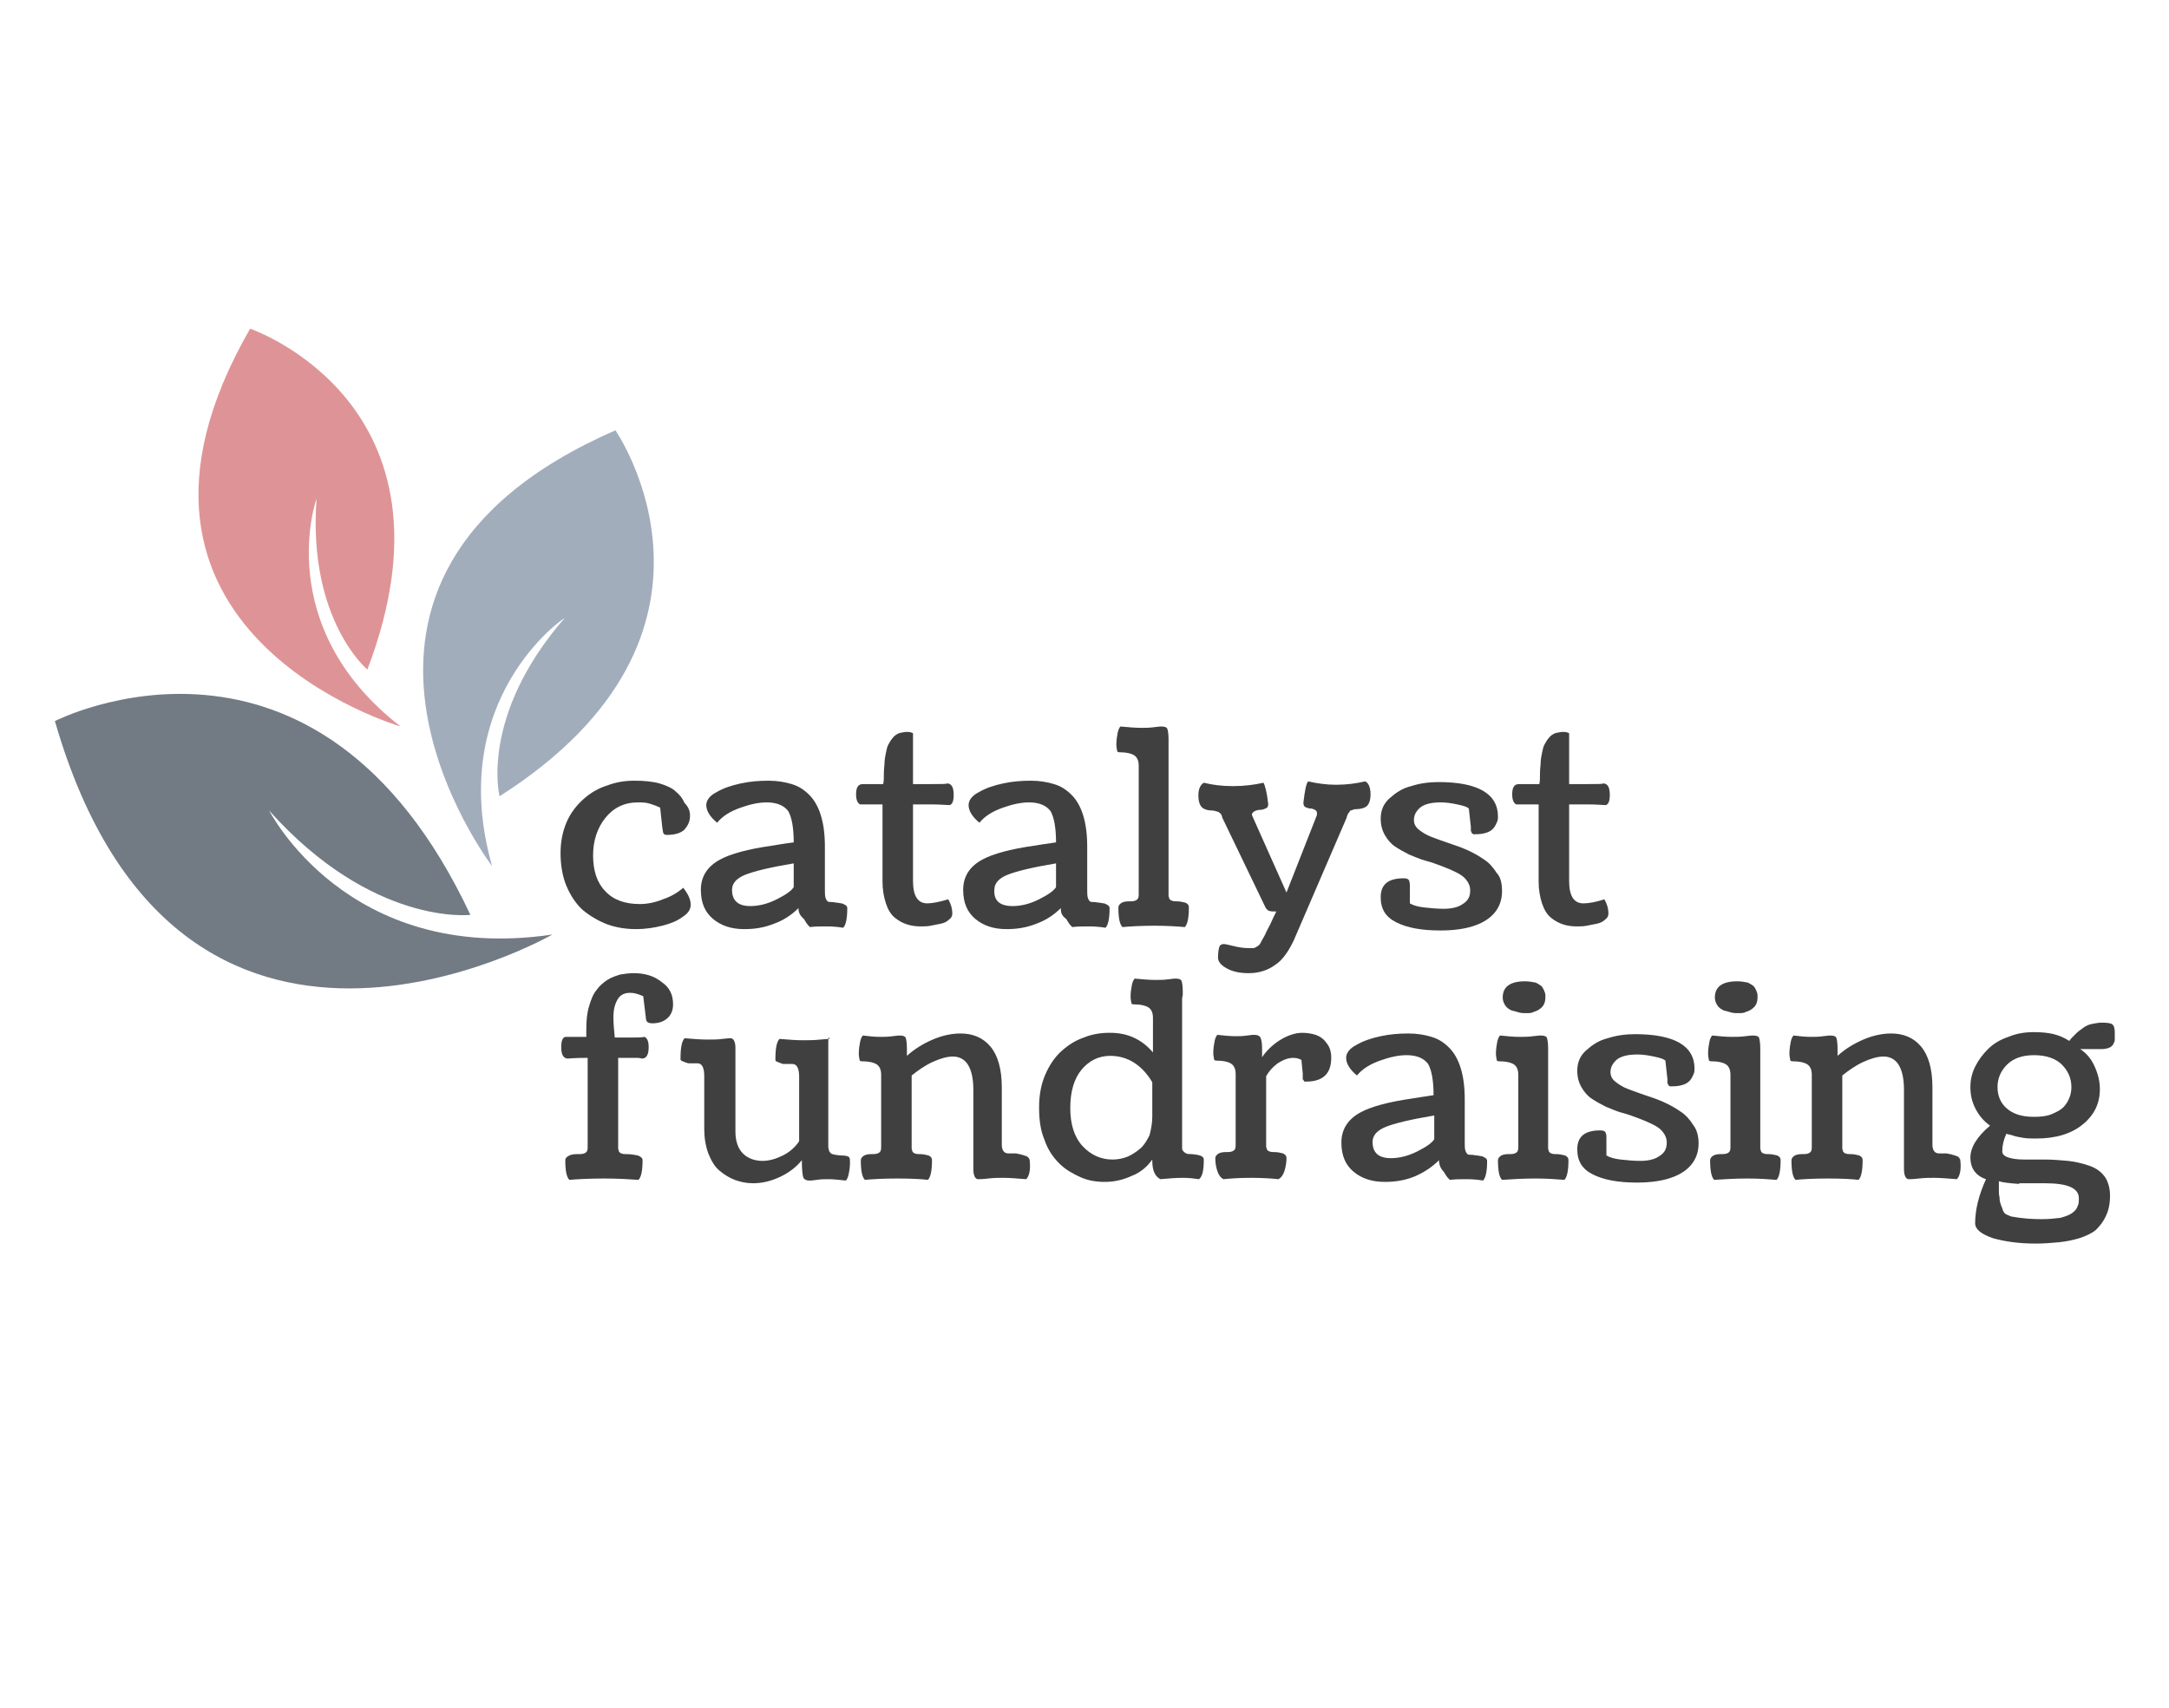 <?xml version="1.0" encoding="utf-8"?>
<!-- Generator: Adobe Illustrator 25.2.0, SVG Export Plug-In . SVG Version: 6.00 Build 0)  -->
<svg version="1.1" id="Layer_1" xmlns="http://www.w3.org/2000/svg" xmlns:xlink="http://www.w3.org/1999/xlink" x="0px" y="0px"
	 viewBox="0 0 320 252" style="enable-background:new 0 0 320 252;" xml:space="preserve">
<style type="text/css">
	.st0{fill:#727B83;}
	.st1{fill:#DE9496;}
	.st2{fill:#A2ADBC;}
	.st3{fill:#404041;}
</style>
<g>
	<path class="st0" d="M81.5,137.9c0,0-55.2,31.7-73.4-31.5c0,0,38.6-19.8,61.3,28.6c0,0-14.4,1.7-29.7-15.4
		C39.7,119.5,51.1,142.4,81.5,137.9z"/>
	<path class="st1" d="M59.1,107.2c0,0-48-13.9-22.2-58.7c0,0,32.3,11,17.3,50.3c0,0-8.8-7.3-7.5-25.2C46.7,73.5,40,92.4,59.1,107.2z
		"/>
	<path class="st2" d="M72.6,127.8c0,0-32.3-42.3,18.2-64.3c0,0,20.7,29.9-17.1,54c0,0-3-11.8,9.6-26.3
		C83.3,91.1,65.6,103.1,72.6,127.8z"/>
	<g>
		<path class="st3" d="M101.8,120.4c0,0.8-0.3,1.4-0.8,2c-0.5,0.5-1.4,0.8-2.6,0.8c-0.3,0-0.4-0.1-0.5-0.2c-0.1-0.1-0.1-0.5-0.2-1
			l-0.3-2.8c-0.1-0.1-0.2-0.1-0.4-0.2c-0.2-0.1-0.5-0.2-1.1-0.4c-0.6-0.2-1.2-0.2-1.8-0.2c-2,0-3.6,0.8-4.8,2.3
			c-1.2,1.5-1.8,3.4-1.8,5.5c0,2.3,0.6,4.1,1.8,5.3c1.2,1.3,2.9,1.9,5.1,1.9c1,0,2.2-0.2,3.4-0.7c1.2-0.4,2.2-1,3-1.7
			c0.7,0.9,1.1,1.7,1.1,2.5c0,0.7-0.4,1.3-1.2,1.8c-0.8,0.6-1.8,1-3,1.3c-1.2,0.3-2.5,0.5-3.8,0.5c-1.5,0-2.9-0.2-4.3-0.7
			c-1.3-0.5-2.5-1.2-3.6-2.1c-1-0.9-1.8-2.1-2.4-3.5c-0.6-1.4-0.9-3.1-0.9-4.9c0-1.7,0.3-3.2,0.9-4.6c0.6-1.4,1.5-2.5,2.5-3.4
			c1-0.9,2.2-1.6,3.5-2c1.3-0.5,2.6-0.7,4-0.7c1.4,0,2.6,0.1,3.7,0.4c1,0.3,1.9,0.7,2.4,1.2c0.6,0.5,1,1,1.3,1.7
			C101.6,119.1,101.8,119.7,101.8,120.4z"/>
		<path class="st3" d="M117.8,134c-1,1-2.2,1.8-3.6,2.3c-1.5,0.6-2.9,0.8-4.4,0.8c-1.9,0-3.4-0.5-4.6-1.5c-1.2-1-1.8-2.4-1.8-4.3
			c0-2,1-3.5,2.9-4.5c1.5-0.8,4-1.5,7.5-2c0.7-0.1,1.7-0.3,3.3-0.5c0-2.2-0.3-3.7-0.8-4.6c-0.6-0.8-1.6-1.3-3.2-1.3
			c-1.2,0-2.5,0.3-3.9,0.8c-1.4,0.5-2.6,1.2-3.4,2.2c-1.1-0.9-1.6-1.8-1.6-2.6c0-0.7,0.5-1.4,1.5-1.9c1-0.6,2.2-1,3.6-1.3
			c1.4-0.3,2.7-0.4,4.1-0.4c1.3,0,2.4,0.2,3.4,0.5c1,0.3,1.8,0.8,2.6,1.6c0.7,0.7,1.3,1.7,1.7,3c0.4,1.3,0.6,2.8,0.6,4.7v6.3
			c0,0.5,0,0.9,0.1,1.2c0.1,0.3,0.2,0.4,0.3,0.5c0.1,0.1,0.3,0.1,0.5,0.1c0.4,0,0.7,0.1,0.9,0.1c0.2,0,0.4,0.1,0.7,0.1
			c0.3,0.1,0.4,0.2,0.6,0.3c0.1,0.1,0.2,0.2,0.2,0.4c0,1.5-0.2,2.5-0.6,2.9c-0.6-0.1-1.4-0.2-2.4-0.2c-0.9,0-1.8,0-2.5,0.1
			c-0.1-0.1-0.2-0.2-0.3-0.3c-0.1-0.1-0.3-0.4-0.6-0.9C118,135.1,117.8,134.6,117.8,134z M110.7,133.7c1.2,0,2.5-0.3,3.9-1
			c1.4-0.7,2.2-1.3,2.5-1.8v-3.5c-3.6,0.6-6,1.2-7.2,1.7c-1.2,0.5-1.9,1.2-1.9,2.2C108,132.9,108.9,133.7,110.7,133.7z"/>
		<path class="st3" d="M139.9,132.7c0.4,0.7,0.6,1.4,0.6,2.1c0,0.4-0.2,0.7-0.5,0.9c-0.3,0.3-0.7,0.5-1.2,0.6
			c-0.5,0.1-1,0.2-1.5,0.3c-0.5,0.1-1,0.1-1.5,0.1c-0.7,0-1.4-0.1-2-0.3c-0.6-0.2-1.2-0.5-1.8-1c-0.6-0.5-1-1.2-1.3-2.1
			c-0.3-0.9-0.5-2-0.5-3.2v-11.4h-0.8c-1.5,0-2.4,0-2.5,0c-0.4-0.2-0.6-0.7-0.6-1.5c0-1,0.3-1.5,1-1.5h3c0.1-0.4,0.1-1,0.1-1.6
			c0-0.7,0.1-1.2,0.1-1.6c0-0.4,0.1-0.9,0.2-1.4c0.1-0.5,0.2-1,0.4-1.3c0.2-0.3,0.3-0.6,0.6-0.9c0.2-0.3,0.5-0.5,0.9-0.7
			c0.4-0.1,0.8-0.2,1.3-0.2c0.4,0,0.6,0.1,0.8,0.2v7.5h2.6c1.6,0,2.4,0,2.4-0.1c0.7,0,1,0.6,1,1.7c0,0.9-0.2,1.4-0.6,1.5
			c-0.4,0-1.3-0.1-2.5-0.1h-2.9V130c0,2.2,0.7,3.3,2.1,3.3C137.5,133.3,138.6,133.1,139.9,132.7z"/>
		<path class="st3" d="M156.5,134c-1,1-2.2,1.8-3.6,2.3c-1.5,0.6-2.9,0.8-4.4,0.8c-1.9,0-3.4-0.5-4.6-1.5c-1.2-1-1.8-2.4-1.8-4.3
			c0-2,1-3.5,2.9-4.5c1.5-0.8,4-1.5,7.5-2c0.7-0.1,1.8-0.3,3.3-0.5c0-2.2-0.3-3.7-0.8-4.6c-0.6-0.8-1.6-1.3-3.2-1.3
			c-1.2,0-2.5,0.3-3.9,0.8c-1.4,0.5-2.6,1.2-3.4,2.2c-1.1-0.9-1.6-1.8-1.6-2.6c0-0.7,0.5-1.4,1.5-1.9c1-0.6,2.2-1,3.6-1.3
			c1.4-0.3,2.7-0.4,4.1-0.4c1.3,0,2.4,0.2,3.4,0.5c1,0.3,1.8,0.8,2.6,1.6c0.7,0.7,1.3,1.7,1.7,3c0.4,1.3,0.6,2.8,0.6,4.7v6.3
			c0,0.5,0,0.9,0.1,1.2c0.1,0.3,0.2,0.4,0.3,0.5c0.1,0.1,0.3,0.1,0.5,0.1c0.4,0,0.7,0.1,0.9,0.1c0.2,0,0.4,0.1,0.7,0.1
			c0.3,0.1,0.4,0.2,0.6,0.3c0.1,0.1,0.2,0.2,0.2,0.4c0,1.5-0.2,2.5-0.6,2.9c-0.6-0.1-1.4-0.2-2.4-0.2c-0.9,0-1.8,0-2.5,0.1
			c-0.1-0.1-0.2-0.2-0.3-0.3c-0.1-0.1-0.3-0.4-0.6-0.9C156.6,135.1,156.5,134.6,156.5,134z M149.4,133.7c1.2,0,2.5-0.3,3.9-1
			c1.4-0.7,2.2-1.3,2.5-1.8v-3.5c-3.6,0.6-6,1.2-7.2,1.7c-1.2,0.5-1.9,1.2-1.9,2.2C146.6,132.9,147.5,133.7,149.4,133.7z"/>
		<path class="st3" d="M172.4,131.7c0,0.2,0,0.3,0,0.5c0,0.1,0.1,0.2,0.1,0.4c0.1,0.1,0.2,0.3,0.4,0.3c0.2,0.1,0.4,0.1,0.7,0.1
			c0.5,0,0.9,0.1,1.3,0.2c0.4,0.2,0.5,0.4,0.5,0.7c0,1.5-0.2,2.5-0.6,2.9c-1.1-0.1-2.6-0.2-4.5-0.2c-2,0-3.6,0.1-4.7,0.2
			c-0.4-0.4-0.6-1.3-0.6-2.9c0-0.3,0.2-0.5,0.5-0.7c0.4-0.2,0.8-0.2,1.3-0.2c0.5,0,0.8-0.1,1-0.3c0.2-0.2,0.2-0.5,0.2-0.9V113
			c0-0.7-0.2-1.2-0.6-1.5c-0.4-0.3-1.2-0.5-2.3-0.5c-0.2,0-0.3-0.1-0.3-0.3c0-0.1-0.1-0.4-0.1-0.8c0-0.7,0.1-1.3,0.2-1.8
			c0.1-0.5,0.3-0.8,0.4-0.9c1.1,0.1,2.1,0.2,3.1,0.2c0.6,0,1.2,0,1.9-0.1c0.7-0.1,1-0.1,1-0.1c0.5,0,0.8,0.1,0.9,0.3
			c0.1,0.2,0.2,0.8,0.2,1.6c0,0,0,0.1,0,0.1C172.4,111.1,172.4,118.6,172.4,131.7z"/>
		<path class="st3" d="M184.8,120.5l5,11.2l4.4-11.2c0.1-0.2,0.1-0.4,0.1-0.5c0-0.2-0.1-0.4-0.3-0.5c-0.2-0.1-0.4-0.2-0.7-0.2
			c-0.2,0-0.5-0.1-0.7-0.2c-0.2-0.1-0.3-0.3-0.3-0.6v-0.1c0.2-1.7,0.4-2.8,0.7-3.1c1.3,0.3,2.7,0.5,4.1,0.5c1.6,0,3-0.2,4.3-0.5
			c0.5,0.2,0.8,0.9,0.8,1.9c0,0.8-0.2,1.4-0.5,1.7c-0.3,0.3-0.9,0.5-1.6,0.5c-0.2,0-0.3,0-0.5,0.1c-0.1,0-0.3,0.1-0.3,0.1
			c-0.1,0-0.2,0.1-0.2,0.2c-0.1,0.1-0.1,0.2-0.2,0.2c0,0.1-0.1,0.2-0.1,0.3c-0.1,0.1-0.1,0.2-0.1,0.3l-7.8,18.1
			c-0.8,1.7-1.7,3-2.8,3.7c-1.1,0.8-2.4,1.2-3.9,1.2c-1.2,0-2.3-0.2-3.2-0.7c-0.9-0.5-1.3-1-1.3-1.6c0-0.8,0.1-1.3,0.2-1.6
			c0.1-0.3,0.4-0.4,0.7-0.4c0.1,0,0.6,0.1,1.4,0.3c0.8,0.2,1.5,0.3,2.2,0.3c0.3,0,0.5,0,0.7,0c0.2,0,0.3-0.1,0.5-0.2
			c0.2-0.1,0.3-0.2,0.4-0.3c0.1-0.1,0.2-0.3,0.4-0.7c0.2-0.3,0.4-0.7,0.5-0.9c0.1-0.3,0.4-0.8,0.7-1.4c0.3-0.7,0.6-1.3,0.9-1.9
			c-0.5,0-0.8,0-1.1-0.1c-0.2-0.1-0.4-0.3-0.5-0.5l-6.3-13.1c0,0-0.1-0.1-0.1-0.3c-0.1-0.2-0.1-0.3-0.1-0.3c0,0-0.1-0.1-0.2-0.2
			c-0.1-0.1-0.2-0.2-0.3-0.2c-0.1,0-0.2-0.1-0.3-0.1c-0.1,0-0.3-0.1-0.5-0.1c-0.8,0-1.3-0.2-1.6-0.5c-0.3-0.3-0.5-0.9-0.5-1.7
			c0-1,0.3-1.6,0.8-1.9c1.2,0.3,2.6,0.5,4.3,0.5c1.7,0,3.2-0.2,4.5-0.5c0.2,0.3,0.5,1.3,0.7,3.1v0.1c0,0.3-0.1,0.5-0.4,0.6
			c-0.2,0.1-0.5,0.2-0.8,0.2c-0.3,0-0.6,0.1-0.8,0.2c-0.2,0.1-0.4,0.3-0.4,0.5C184.7,120.2,184.7,120.3,184.8,120.5z"/>
		<path class="st3" d="M221.6,131.5c0,1.3-0.4,2.4-1.2,3.3c-0.8,0.9-1.9,1.5-3.2,1.9c-1.3,0.4-2.9,0.6-4.7,0.6
			c-2.8,0-4.9-0.4-6.5-1.2c-1.6-0.8-2.3-2-2.3-3.7c0-1.9,1.1-2.8,3.4-2.8c0.4,0,0.6,0.1,0.7,0.2c0.1,0.1,0.2,0.4,0.2,0.8v2.7
			c0.5,0.3,1.2,0.5,2.1,0.6c0.9,0.1,1.9,0.2,2.9,0.2c1.1,0,2.1-0.2,2.8-0.7c0.8-0.5,1.1-1.1,1.1-2c0-0.6-0.2-1.1-0.6-1.6
			c-0.4-0.5-0.9-0.8-1.5-1.1c-0.6-0.3-1.3-0.6-2.1-0.9c-0.8-0.3-1.6-0.6-2.4-0.8c-0.8-0.2-1.6-0.6-2.4-0.9c-0.8-0.4-1.5-0.8-2.1-1.2
			c-0.6-0.4-1.1-1-1.5-1.7c-0.4-0.7-0.6-1.5-0.6-2.4c0-1.2,0.4-2.2,1.3-3c0.9-0.8,1.9-1.5,3.2-1.8c1.2-0.4,2.6-0.6,4-0.6
			c5.8,0,8.8,1.7,8.8,5.1c0,0.2,0,0.4-0.1,0.7c-0.1,0.2-0.2,0.5-0.4,0.8c-0.2,0.3-0.5,0.6-1,0.8c-0.5,0.2-1.1,0.3-1.8,0.3
			c-0.1,0-0.2,0-0.3,0c-0.1,0-0.1-0.1-0.2-0.1c0,0-0.1-0.1-0.1-0.2c0-0.1-0.1-0.1-0.1-0.2c0,0,0-0.1,0-0.3c0-0.1,0-0.2,0-0.3
			l-0.3-2.7c-0.2-0.2-0.7-0.4-1.7-0.6c-0.9-0.2-1.8-0.3-2.4-0.3c-1.3,0-2.3,0.2-3,0.7c-0.6,0.5-1,1.1-1,1.9c0,0.5,0.2,1,0.7,1.4
			c0.5,0.4,1.1,0.8,1.9,1.1c0.8,0.3,1.6,0.6,2.5,0.9c0.9,0.3,1.8,0.6,2.7,1c0.9,0.4,1.8,0.9,2.5,1.4c0.8,0.5,1.4,1.2,1.9,2
			C221.4,129.4,221.6,130.4,221.6,131.5z"/>
		<path class="st3" d="M236.7,132.7c0.4,0.7,0.6,1.4,0.6,2.1c0,0.4-0.2,0.7-0.5,0.9c-0.3,0.3-0.7,0.5-1.2,0.6
			c-0.5,0.1-1,0.2-1.5,0.3c-0.5,0.1-1,0.1-1.5,0.1c-0.7,0-1.4-0.1-2-0.3c-0.6-0.2-1.2-0.5-1.8-1c-0.6-0.5-1-1.2-1.3-2.1
			c-0.3-0.9-0.5-2-0.5-3.2v-11.4h-0.8c-1.5,0-2.4,0-2.5,0c-0.4-0.2-0.6-0.7-0.6-1.5c0-1,0.3-1.5,1-1.5h3c0.1-0.4,0.1-1,0.1-1.6
			c0-0.7,0.1-1.2,0.1-1.6c0-0.4,0.1-0.9,0.2-1.4c0.1-0.5,0.2-1,0.4-1.3c0.2-0.3,0.3-0.6,0.6-0.9c0.2-0.3,0.5-0.5,0.9-0.7
			c0.4-0.1,0.8-0.2,1.3-0.2c0.4,0,0.6,0.1,0.8,0.2v7.5h2.6c1.6,0,2.4,0,2.4-0.1c0.7,0,1,0.6,1,1.7c0,0.9-0.2,1.4-0.6,1.5
			c-0.4,0-1.3-0.1-2.5-0.1h-2.9V130c0,2.2,0.7,3.3,2.1,3.3C234.4,133.3,235.5,133.1,236.7,132.7z"/>
		<path class="st3" d="M91.2,156V169c0,0.2,0,0.3,0,0.5c0,0.1,0.1,0.2,0.1,0.4c0.1,0.1,0.2,0.3,0.4,0.3c0.2,0.1,0.4,0.1,0.7,0.1
			c0.7,0,1.2,0.1,1.7,0.2c0.5,0.2,0.7,0.4,0.7,0.7c0,1.5-0.2,2.5-0.6,2.9c-1.4-0.1-3.1-0.2-5-0.2c-2.3,0-4.1,0.1-5.2,0.2
			c-0.4-0.4-0.6-1.3-0.6-2.9c0-0.3,0.2-0.5,0.6-0.7c0.4-0.2,0.9-0.2,1.5-0.2c0.5,0,0.8-0.1,1-0.3c0.2-0.2,0.2-0.5,0.2-0.9v-13h-0.3
			c-1.6,0-2.5,0.1-2.6,0.1c-0.7,0-1-0.6-1-1.7c0-0.9,0.2-1.4,0.6-1.5c0.3,0,1.1,0,2.5,0h0.6v-1.1c0-1.3,0.1-2.4,0.4-3.4
			c0.3-1,0.6-1.8,1.1-2.4c0.4-0.6,1-1.1,1.6-1.5c0.6-0.4,1.3-0.6,1.9-0.8c0.6-0.1,1.3-0.2,2-0.2c1.6,0,3,0.4,4.1,1.3
			c1.2,0.8,1.7,1.9,1.7,3.3c0,0.9-0.3,1.6-0.9,2.1c-0.6,0.5-1.3,0.7-2.2,0.7c-0.3,0-0.6-0.1-0.7-0.2c-0.1-0.1-0.2-0.3-0.2-0.5
			l-0.4-3.3c-0.7-0.3-1.3-0.5-1.9-0.5c-0.9,0-1.5,0.3-1.9,1c-0.4,0.7-0.6,1.5-0.6,2.6c0,1,0.1,2,0.2,3h1.9c1.3,0,2.1,0,2.5-0.1
			c0.4,0.2,0.6,0.7,0.6,1.5c0,1.1-0.3,1.7-1,1.7c0,0-0.3-0.1-0.7-0.1c-0.4,0-0.8,0-1.2,0h-0.6H91.2z"/>
		<path class="st3" d="M122.2,154.2v14.4c0,0.3,0,0.6,0,0.7c0,0.1,0.1,0.3,0.1,0.5c0.1,0.2,0.2,0.3,0.3,0.4c0.1,0.1,0.3,0.1,0.6,0.2
			c0.2,0,0.5,0.1,0.9,0.1c0.6,0,1,0.1,1.1,0.2c0.2,0.1,0.2,0.4,0.2,0.9c0,0.7-0.1,1.2-0.2,1.7c-0.1,0.5-0.3,0.8-0.4,0.9
			c-1-0.1-1.8-0.2-2.6-0.2c-0.5,0-1.1,0-1.7,0.1c-0.6,0.1-0.9,0.1-1.1,0.1c-0.5,0-0.8-0.2-0.9-0.5c-0.1-0.3-0.2-1.1-0.2-2.5
			c-0.9,1.1-2,1.9-3.3,2.5c-1.3,0.6-2.6,0.9-3.9,0.9c-1,0-1.9-0.2-2.7-0.5c-0.8-0.3-1.6-0.8-2.3-1.4c-0.7-0.6-1.2-1.5-1.6-2.5
			c-0.4-1.1-0.6-2.3-0.6-3.6v-7.8c0-1.2-0.3-1.9-1-1.9c-0.1,0-0.3,0-0.4,0c-0.2,0-0.3,0-0.4,0c-0.1,0-0.2,0-0.4,0
			c-0.2,0-0.3,0-0.4-0.1c-0.1,0-0.2,0-0.3-0.1c-0.1,0-0.2-0.1-0.3-0.1c-0.1,0-0.1-0.1-0.2-0.1c-0.1-0.1-0.1-0.1-0.1-0.2
			c0-0.1,0-0.2,0-0.2c0-1.5,0.2-2.5,0.6-2.9c1.2,0.1,2.4,0.2,3.4,0.2c0.7,0,1.5,0,2.2-0.1c0.8-0.1,1.1-0.1,1.2-0.1
			c0.4,0,0.7,0.5,0.7,1.4v12.4c0,1.4,0.4,2.5,1.1,3.2c0.7,0.7,1.7,1.1,2.9,1.1c1,0,2-0.3,3-0.8c1-0.5,1.8-1.2,2.4-2.1v-9.5
			c0-1.2-0.3-1.9-1-1.9c-0.1,0-0.3,0-0.4,0c-0.2,0-0.3,0-0.4,0c-0.1,0-0.2,0-0.4,0c-0.2,0-0.3,0-0.4-0.1c-0.1,0-0.2,0-0.3-0.1
			c-0.1,0-0.2-0.1-0.3-0.1c-0.1,0-0.1-0.1-0.2-0.1c-0.1-0.1-0.1-0.1-0.1-0.2c0-0.1,0-0.2,0-0.2c0-1.5,0.2-2.5,0.6-2.9
			c1.2,0.1,2.4,0.2,3.4,0.2c0.9,0,1.7,0,2.6-0.1c0.9-0.1,1.4-0.1,1.4-0.1C122.2,152.8,122.2,153.2,122.2,154.2z"/>
		<path class="st3" d="M151.4,174c-1.3-0.1-2.4-0.2-3.4-0.2c-0.7,0-1.4,0-2.2,0.1c-0.8,0.1-1.3,0.1-1.5,0.1c-0.4,0-0.7-0.5-0.7-1.5
			v-11.7c0-1.7-0.3-2.9-0.8-3.7c-0.5-0.8-1.3-1.2-2.2-1.2c-0.9,0-1.9,0.3-3,0.8c-1.1,0.5-2.1,1.2-3.1,2V169c0,0.2,0,0.3,0,0.5
			c0,0.1,0.1,0.2,0.1,0.4c0.1,0.1,0.2,0.3,0.4,0.3c0.2,0.1,0.4,0.1,0.7,0.1c0.5,0,0.9,0.1,1.3,0.2c0.4,0.2,0.5,0.4,0.5,0.7
			c0,1.5-0.2,2.5-0.6,2.9c-0.8-0.1-2.3-0.2-4.5-0.2c-2.2,0-3.8,0.1-4.8,0.2c-0.4-0.4-0.6-1.3-0.6-2.9c0-0.3,0.2-0.5,0.5-0.7
			c0.4-0.2,0.8-0.2,1.3-0.2c0.5,0,0.8-0.1,1-0.3c0.2-0.2,0.2-0.5,0.2-0.9v-10.5c0-0.7-0.2-1.2-0.6-1.5c-0.4-0.3-1.2-0.5-2.3-0.5
			c-0.2,0-0.3-0.1-0.3-0.3c0-0.1-0.1-0.4-0.1-0.8c0-0.7,0.1-1.3,0.2-1.8c0.1-0.5,0.3-0.8,0.4-0.9c0.9,0.1,1.7,0.2,2.5,0.2
			c0.6,0,1.2,0,1.9-0.1c0.7-0.1,1-0.1,1-0.1c0.5,0,0.8,0.1,0.9,0.3c0.1,0.2,0.2,0.8,0.2,1.6c0,0.1,0,0.3,0,0.5c0,0.2,0,0.4,0,0.6
			c1.1-1,2.4-1.8,3.8-2.4c1.4-0.6,2.8-0.9,4.1-0.9c1.8,0,3.3,0.6,4.4,1.9c1.1,1.3,1.7,3.3,1.7,6.1v8.4c0,0.8,0.3,1.3,1,1.3
			c0.1,0,0.3,0,0.5,0c0.2,0,0.4,0,0.5,0c0.1,0,0.3,0,0.5,0.1c0.2,0,0.3,0,0.4,0.1c0.1,0,0.2,0,0.4,0.1c0.1,0,0.2,0.1,0.3,0.1
			c0.1,0,0.2,0.1,0.2,0.1c0.1,0.1,0.1,0.1,0.2,0.2c0,0.1,0.1,0.2,0.1,0.2C152.1,172.7,151.8,173.6,151.4,174z"/>
		<path class="st3" d="M174.4,147.5V169c0,0.2,0,0.3,0,0.5c0,0.1,0.1,0.3,0.2,0.4c0.1,0.1,0.2,0.2,0.4,0.3c0.2,0.1,0.5,0.1,0.8,0.1
			c1.2,0.1,1.8,0.3,1.8,0.8c0,1.6-0.2,2.5-0.7,2.9c-0.7-0.1-1.5-0.2-2.3-0.2c-1.2,0-2.3,0.1-3.4,0.2c-0.8-0.4-1.2-1.3-1.2-2.7v-0.2
			c-0.7,1-1.7,1.9-3,2.4c-1.3,0.6-2.6,0.9-4,0.9c-1.3,0-2.5-0.2-3.6-0.7c-1.1-0.5-2.2-1.1-3.1-2c-0.9-0.9-1.7-2-2.2-3.5
			c-0.6-1.4-0.8-3-0.8-4.8c0-1.8,0.3-3.4,0.9-4.8c0.6-1.4,1.4-2.6,2.4-3.5c1-0.9,2.1-1.6,3.3-2c1.2-0.5,2.5-0.7,3.8-0.7h0.1
			c2.6,0,4.7,1,6.3,2.9v-5.1c0-0.7-0.2-1.2-0.6-1.5c-0.4-0.3-1.2-0.5-2.3-0.5c-0.2,0-0.3-0.1-0.3-0.3c0-0.1-0.1-0.4-0.1-0.8
			c0-0.7,0.1-1.3,0.2-1.8c0.1-0.5,0.3-0.8,0.4-0.9c1.1,0.1,2.1,0.2,3.1,0.2c0.6,0,1.2,0,1.9-0.1c0.7-0.1,1-0.1,1-0.1
			c0.5,0,0.8,0.1,0.9,0.3c0.1,0.2,0.2,0.8,0.2,1.6c0,0.1,0,0.3,0,0.5C174.4,147.2,174.4,147.3,174.4,147.5z M170,164.8v-5.1
			c-0.7-1.2-1.6-2.2-2.7-2.9c-1.1-0.7-2.3-1-3.5-1c-1.7,0-3.1,0.7-4.2,2c-1.1,1.3-1.7,3.2-1.7,5.7c0,2.4,0.6,4.3,1.8,5.6
			c1.2,1.3,2.7,2,4.4,2c0.7,0,1.4-0.1,2.2-0.4c0.7-0.3,1.3-0.7,1.9-1.2c0.6-0.5,1-1.2,1.4-2C169.8,166.7,170,165.8,170,164.8z"/>
		<path class="st3" d="M186.2,154.7v1.3c0.6-0.9,1.5-1.8,2.6-2.5s2.3-1.1,3.3-1.1c0.7,0,1.4,0.1,2,0.3c0.6,0.2,1.2,0.6,1.6,1.2
			c0.5,0.6,0.7,1.3,0.7,2.2c0,2.3-1.2,3.5-3.7,3.5c-0.1,0-0.1,0-0.2,0c-0.1,0-0.1,0-0.1-0.1c0,0-0.1-0.1-0.1-0.1c0,0,0-0.1-0.1-0.1
			c0-0.1,0-0.1,0-0.1c0,0,0-0.1,0-0.2c0-0.1,0-0.2,0-0.2c0-0.1,0-0.1,0-0.2c0-0.1,0-0.2,0-0.2l-0.2-2c-0.4-0.2-0.7-0.3-1.2-0.3
			c-0.8,0-1.5,0.3-2.3,0.8c-0.8,0.6-1.3,1.2-1.7,1.9v9.9c0,0.2,0,0.4,0,0.5c0,0.1,0.1,0.2,0.1,0.4c0.1,0.1,0.2,0.3,0.4,0.3
			c0.2,0.1,0.4,0.1,0.7,0.1c0.5,0,0.9,0.1,1.3,0.2c0.4,0.2,0.5,0.4,0.5,0.7c0,0.6-0.1,1.2-0.3,1.9c-0.2,0.6-0.5,1-0.9,1.2
			c-0.9-0.1-2.3-0.2-4-0.2c-1.8,0-3.1,0.1-4.1,0.2c-0.4-0.2-0.7-0.6-0.9-1.2c-0.2-0.6-0.3-1.2-0.3-1.9c0-0.3,0.2-0.5,0.5-0.7
			c0.4-0.2,0.8-0.2,1.3-0.2c0.5,0,0.8-0.1,1-0.3c0.2-0.2,0.2-0.5,0.2-0.9v-10.3c0-0.7-0.2-1.2-0.6-1.5c-0.4-0.3-1.2-0.5-2.3-0.5
			c-0.2,0-0.3-0.1-0.3-0.3c0-0.1-0.1-0.4-0.1-0.8c0-0.7,0.1-1.3,0.2-1.8c0.1-0.5,0.3-0.8,0.4-0.9c0.9,0.1,1.8,0.2,2.7,0.2
			c0.5,0,1.1,0,1.7-0.1c0.6-0.1,0.9-0.1,1-0.1c0.5,0,0.7,0.1,0.9,0.3C186.1,153.3,186.2,153.9,186.2,154.7z"/>
		<path class="st3" d="M212.3,171.2c-1,1-2.2,1.8-3.6,2.4c-1.5,0.6-2.9,0.8-4.4,0.8c-1.9,0-3.4-0.5-4.6-1.5c-1.2-1-1.8-2.4-1.8-4.3
			c0-2,1-3.5,2.9-4.5c1.5-0.8,4-1.5,7.5-2c0.7-0.1,1.8-0.3,3.2-0.5c0-2.2-0.3-3.7-0.8-4.6c-0.6-0.8-1.6-1.3-3.2-1.3
			c-1.2,0-2.5,0.3-3.9,0.8c-1.4,0.5-2.6,1.2-3.4,2.2c-1.1-0.9-1.6-1.8-1.6-2.6c0-0.7,0.5-1.4,1.5-1.9c1-0.6,2.2-1,3.6-1.3
			c1.4-0.3,2.7-0.4,4.1-0.4c1.3,0,2.4,0.2,3.4,0.5c1,0.3,1.8,0.8,2.6,1.6c0.7,0.7,1.3,1.7,1.7,3c0.4,1.3,0.6,2.8,0.6,4.7v6.3
			c0,0.5,0,0.9,0.1,1.2c0.1,0.3,0.2,0.4,0.3,0.5c0.1,0.1,0.3,0.1,0.5,0.1c0.4,0,0.7,0.1,0.9,0.1c0.2,0,0.4,0.1,0.7,0.1
			c0.3,0.1,0.4,0.2,0.6,0.3c0.1,0.1,0.2,0.2,0.2,0.4c0,1.5-0.2,2.5-0.6,2.9c-0.6-0.1-1.4-0.2-2.4-0.2c-0.9,0-1.8,0-2.5,0.1
			c-0.1-0.1-0.2-0.2-0.3-0.3c-0.1-0.1-0.3-0.4-0.6-0.9C212.5,172.4,212.3,171.8,212.3,171.2z M205.2,170.9c1.2,0,2.5-0.3,3.9-1
			c1.4-0.7,2.2-1.3,2.5-1.8v-3.5c-3.6,0.6-6,1.2-7.2,1.7c-1.2,0.5-1.9,1.2-1.9,2.2C202.5,170.1,203.4,170.9,205.2,170.9z"/>
		<path class="st3" d="M228.4,154.7V169c0,0.2,0,0.3,0,0.5c0,0.1,0.1,0.2,0.1,0.4c0.1,0.1,0.2,0.3,0.4,0.3c0.2,0.1,0.4,0.1,0.7,0.1
			c0.5,0,0.9,0.1,1.3,0.2c0.4,0.2,0.5,0.4,0.5,0.7c0,1.5-0.2,2.5-0.6,2.9c-1.2-0.1-2.6-0.2-4.3-0.2c-1.8,0-3.4,0.1-4.9,0.2
			c-0.4-0.4-0.6-1.3-0.6-2.9c0-0.3,0.2-0.5,0.5-0.7c0.4-0.2,0.8-0.2,1.3-0.2c0.5,0,0.8-0.1,1-0.3c0.2-0.2,0.2-0.5,0.2-0.9v-10.5
			c0-0.7-0.2-1.2-0.6-1.5c-0.4-0.3-1.2-0.5-2.3-0.5c-0.2,0-0.3-0.1-0.3-0.3c0-0.1-0.1-0.4-0.1-0.8c0-0.7,0.1-1.3,0.2-1.8
			c0.1-0.5,0.3-0.8,0.4-0.9c1,0.1,2,0.2,2.9,0.2c0.6,0,1.3,0,2-0.1c0.7-0.1,1.1-0.1,1.1-0.1c0.5,0,0.8,0.1,0.9,0.3
			C228.3,153.3,228.4,153.9,228.4,154.7z M225.1,149.5c-0.3,0-0.6,0-1-0.1c-0.3-0.1-0.7-0.2-1.1-0.3c-0.4-0.2-0.7-0.4-0.9-0.7
			c-0.2-0.3-0.4-0.7-0.4-1.2c0-1.6,1.1-2.4,3.3-2.4c0.6,0,1.1,0.1,1.6,0.2c0.4,0.2,0.7,0.4,0.9,0.6c0.2,0.3,0.3,0.5,0.4,0.8
			c0.1,0.2,0.1,0.5,0.1,0.8c0,0.6-0.2,1.1-0.5,1.4c-0.4,0.4-0.8,0.6-1.2,0.7C226,149.5,225.6,149.5,225.1,149.5z"/>
		<path class="st3" d="M250.6,168.7c0,1.3-0.4,2.4-1.2,3.3c-0.8,0.9-1.9,1.5-3.2,1.9c-1.3,0.4-2.9,0.6-4.7,0.6
			c-2.8,0-4.9-0.4-6.5-1.2c-1.6-0.8-2.3-2-2.3-3.7c0-1.9,1.1-2.8,3.4-2.8c0.4,0,0.6,0.1,0.7,0.2c0.1,0.1,0.2,0.4,0.2,0.8v2.7
			c0.5,0.3,1.2,0.5,2.1,0.6c0.9,0.1,1.9,0.2,2.9,0.2c1.1,0,2.1-0.2,2.8-0.7c0.8-0.5,1.1-1.1,1.1-2c0-0.6-0.2-1.1-0.6-1.6
			c-0.4-0.5-0.9-0.8-1.5-1.1c-0.6-0.3-1.3-0.6-2.1-0.9c-0.8-0.3-1.6-0.6-2.4-0.8c-0.8-0.2-1.6-0.6-2.4-0.9c-0.8-0.4-1.5-0.8-2.1-1.2
			c-0.6-0.4-1.1-1-1.5-1.7c-0.4-0.7-0.6-1.5-0.6-2.4c0-1.2,0.4-2.2,1.3-3c0.9-0.8,1.9-1.5,3.2-1.8c1.2-0.4,2.6-0.6,4-0.6
			c5.8,0,8.8,1.7,8.8,5.1c0,0.2,0,0.4-0.1,0.7c-0.1,0.2-0.2,0.5-0.4,0.8c-0.2,0.3-0.5,0.6-1,0.8c-0.5,0.2-1.1,0.3-1.8,0.3
			c-0.1,0-0.2,0-0.3,0c-0.1,0-0.1-0.1-0.2-0.1c0,0-0.1-0.1-0.1-0.2c0-0.1-0.1-0.1-0.1-0.2c0,0,0-0.1,0-0.3c0-0.1,0-0.2,0-0.3
			l-0.3-2.7c-0.2-0.2-0.7-0.4-1.7-0.6c-0.9-0.2-1.8-0.3-2.4-0.3c-1.3,0-2.3,0.2-3,0.7c-0.6,0.5-1,1.1-1,1.9c0,0.5,0.2,1,0.7,1.4
			c0.5,0.4,1.1,0.8,1.9,1.1c0.8,0.3,1.6,0.6,2.5,0.9c0.9,0.3,1.8,0.6,2.7,1c0.9,0.4,1.8,0.9,2.5,1.4c0.8,0.5,1.4,1.2,1.9,2
			C250.3,166.6,250.6,167.6,250.6,168.7z"/>
		<path class="st3" d="M259.7,154.7V169c0,0.2,0,0.3,0,0.5c0,0.1,0.1,0.2,0.1,0.4c0.1,0.1,0.2,0.3,0.4,0.3c0.2,0.1,0.4,0.1,0.7,0.1
			c0.5,0,0.9,0.1,1.3,0.2c0.4,0.2,0.5,0.4,0.5,0.7c0,1.5-0.2,2.5-0.6,2.9c-1.2-0.1-2.6-0.2-4.3-0.2c-1.8,0-3.4,0.1-4.9,0.2
			c-0.4-0.4-0.6-1.3-0.6-2.9c0-0.3,0.2-0.5,0.5-0.7c0.4-0.2,0.8-0.2,1.3-0.2c0.5,0,0.8-0.1,1-0.3c0.2-0.2,0.2-0.5,0.2-0.9v-10.5
			c0-0.7-0.2-1.2-0.6-1.5c-0.4-0.3-1.2-0.5-2.3-0.5c-0.2,0-0.3-0.1-0.3-0.3c0-0.1-0.1-0.4-0.1-0.8c0-0.7,0.1-1.3,0.2-1.8
			c0.1-0.5,0.3-0.8,0.4-0.9c1,0.1,2,0.2,2.9,0.2c0.6,0,1.3,0,2-0.1c0.7-0.1,1.1-0.1,1.1-0.1c0.5,0,0.8,0.1,0.9,0.3
			C259.6,153.3,259.7,153.9,259.7,154.7z M256.4,149.5c-0.3,0-0.6,0-1-0.1c-0.3-0.1-0.7-0.2-1.1-0.3c-0.4-0.2-0.7-0.4-0.9-0.7
			c-0.2-0.3-0.4-0.7-0.4-1.2c0-1.6,1.1-2.4,3.3-2.4c0.6,0,1.1,0.1,1.6,0.2c0.4,0.2,0.7,0.4,0.9,0.6c0.2,0.3,0.3,0.5,0.4,0.8
			c0.1,0.2,0.1,0.5,0.1,0.8c0,0.6-0.2,1.1-0.5,1.4c-0.4,0.4-0.8,0.6-1.2,0.7C257.3,149.5,256.9,149.5,256.4,149.5z"/>
		<path class="st3" d="M288.7,174c-1.3-0.1-2.4-0.2-3.4-0.2c-0.7,0-1.4,0-2.2,0.1c-0.8,0.1-1.3,0.1-1.5,0.1c-0.4,0-0.7-0.5-0.7-1.5
			v-11.7c0-1.7-0.3-2.9-0.8-3.7c-0.5-0.8-1.3-1.2-2.2-1.2c-0.9,0-1.9,0.3-3,0.8c-1.1,0.5-2.1,1.2-3.1,2V169c0,0.2,0,0.3,0,0.5
			c0,0.1,0.1,0.2,0.1,0.4c0.1,0.1,0.2,0.3,0.4,0.3c0.2,0.1,0.4,0.1,0.7,0.1c0.5,0,0.9,0.1,1.3,0.2c0.4,0.2,0.5,0.4,0.5,0.7
			c0,1.5-0.2,2.5-0.6,2.9c-0.8-0.1-2.3-0.2-4.5-0.2c-2.2,0-3.8,0.1-4.8,0.2c-0.4-0.4-0.6-1.3-0.6-2.9c0-0.3,0.2-0.5,0.5-0.7
			c0.4-0.2,0.8-0.2,1.3-0.2c0.5,0,0.8-0.1,1-0.3c0.2-0.2,0.2-0.5,0.2-0.9v-10.5c0-0.7-0.2-1.2-0.6-1.5c-0.4-0.3-1.2-0.5-2.3-0.5
			c-0.2,0-0.3-0.1-0.3-0.3c0-0.1-0.1-0.4-0.1-0.8c0-0.7,0.1-1.3,0.2-1.8c0.1-0.5,0.3-0.8,0.4-0.9c0.9,0.1,1.7,0.2,2.5,0.2
			c0.6,0,1.2,0,1.9-0.1c0.7-0.1,1-0.1,1-0.1c0.5,0,0.8,0.1,0.9,0.3c0.1,0.2,0.2,0.8,0.2,1.6c0,0.1,0,0.3,0,0.5c0,0.2,0,0.4,0,0.6
			c1.1-1,2.4-1.8,3.8-2.4c1.4-0.6,2.8-0.9,4.1-0.9c1.8,0,3.3,0.6,4.4,1.9c1.1,1.3,1.7,3.3,1.7,6.1v8.4c0,0.8,0.3,1.3,1,1.3
			c0.1,0,0.3,0,0.5,0c0.2,0,0.4,0,0.5,0c0.1,0,0.3,0,0.5,0.1c0.2,0,0.3,0,0.4,0.1c0.1,0,0.2,0,0.4,0.1c0.1,0,0.2,0.1,0.3,0.1
			c0.1,0,0.2,0.1,0.2,0.1c0.1,0.1,0.1,0.1,0.2,0.2c0,0.1,0.1,0.2,0.1,0.2C289.4,172.7,289.1,173.6,288.7,174z"/>
		<path class="st3" d="M311.3,176.4c0,1.2-0.2,2.2-0.6,3c-0.4,0.9-0.9,1.5-1.5,2.1c-0.6,0.5-1.5,0.9-2.4,1.2c-1,0.3-2,0.5-3,0.6
			c-1,0.1-2.2,0.2-3.5,0.2c-2.5,0-4.5-0.3-6.3-0.8c-1.7-0.6-2.6-1.3-2.6-2.2c0-1.9,0.5-4.1,1.6-6.5c-1.5-0.5-2.3-1.6-2.3-3.2
			c0-1.5,1-3.1,2.9-4.7c-1-0.7-1.7-1.6-2.2-2.6c-0.5-1-0.7-2-0.7-3.1c0-1,0.2-2,0.7-3c0.5-1,1.1-1.8,1.9-2.6c0.8-0.8,1.8-1.4,3-1.8
			c1.2-0.5,2.4-0.7,3.8-0.7c1.1,0,2.1,0.1,2.9,0.3c0.8,0.2,1.5,0.5,2.3,1c0,0,0.1-0.2,0.4-0.5c0.3-0.3,0.5-0.5,0.7-0.7
			c0.2-0.2,0.5-0.4,0.9-0.7c0.4-0.3,0.8-0.5,1.3-0.6c0.5-0.1,1-0.2,1.5-0.2c0.9,0,1.4,0.1,1.6,0.3c0.2,0.2,0.3,0.6,0.3,1.1v0.3
			c0,0.3,0,0.5,0,0.7c0,0.2,0,0.4-0.1,0.5c-0.1,0.2-0.1,0.3-0.2,0.4c-0.1,0.1-0.2,0.2-0.3,0.3c-0.2,0.1-0.3,0.1-0.5,0.2
			c-0.1,0-0.4,0.1-0.7,0.1c-0.3,0-0.6,0-0.9,0c-0.3,0-0.7,0-1.2,0c-0.1,0-0.3,0-0.6,0c-0.3,0-0.5,0-0.6,0c0.9,0.6,1.6,1.4,2.1,2.5
			c0.5,1.1,0.8,2.2,0.8,3.4c0,2.1-0.8,3.8-2.5,5.2c-1.7,1.4-4,2.1-6.9,2.1c-0.7,0-1.3,0-1.9-0.1c-0.6-0.1-1.2-0.2-1.7-0.4
			c-0.5-0.1-0.8-0.2-0.8-0.2c-0.4,0.9-0.6,1.7-0.6,2.6c0,0.4,0.3,0.7,0.9,0.9c0.6,0.2,1.4,0.3,2.3,0.3c0.9,0,2,0,3.1,0
			c1.1,0,2.3,0.1,3.4,0.2c1.1,0.1,2.2,0.4,3.1,0.7c0.9,0.3,1.7,0.8,2.3,1.6C311,174.3,311.3,175.3,311.3,176.4z M300.1,164.8
			c1,0,1.9-0.1,2.6-0.4s1.3-0.6,1.7-1c0.4-0.4,0.7-0.9,0.9-1.4c0.2-0.5,0.3-1,0.3-1.6c0-1.3-0.5-2.4-1.4-3.3
			c-0.9-0.9-2.3-1.4-4.1-1.4c-1.8,0-3.1,0.5-4,1.4c-0.9,0.9-1.4,2-1.4,3.3c0,1.2,0.4,2.3,1.3,3.1C297,164.4,298.3,164.8,300.1,164.8
			z M297.9,174.7c-1.4-0.1-2.4-0.2-3-0.4c0,0.6,0,1,0,1.3c0,0.3,0,0.7,0.1,1.1c0,0.5,0.1,0.8,0.2,1.1c0.1,0.2,0.2,0.5,0.3,0.8
			c0.1,0.3,0.3,0.5,0.5,0.6c0.2,0.1,0.5,0.2,0.7,0.3c1.6,0.3,3.1,0.4,4.5,0.4c1.1,0,2-0.1,2.8-0.2c0.7-0.2,1.3-0.4,1.7-0.7
			c0.4-0.3,0.7-0.6,0.8-1c0.2-0.3,0.2-0.8,0.2-1.2c0-1.5-1.7-2.2-5-2.2H297.9z"/>
	</g>
</g>
</svg>
